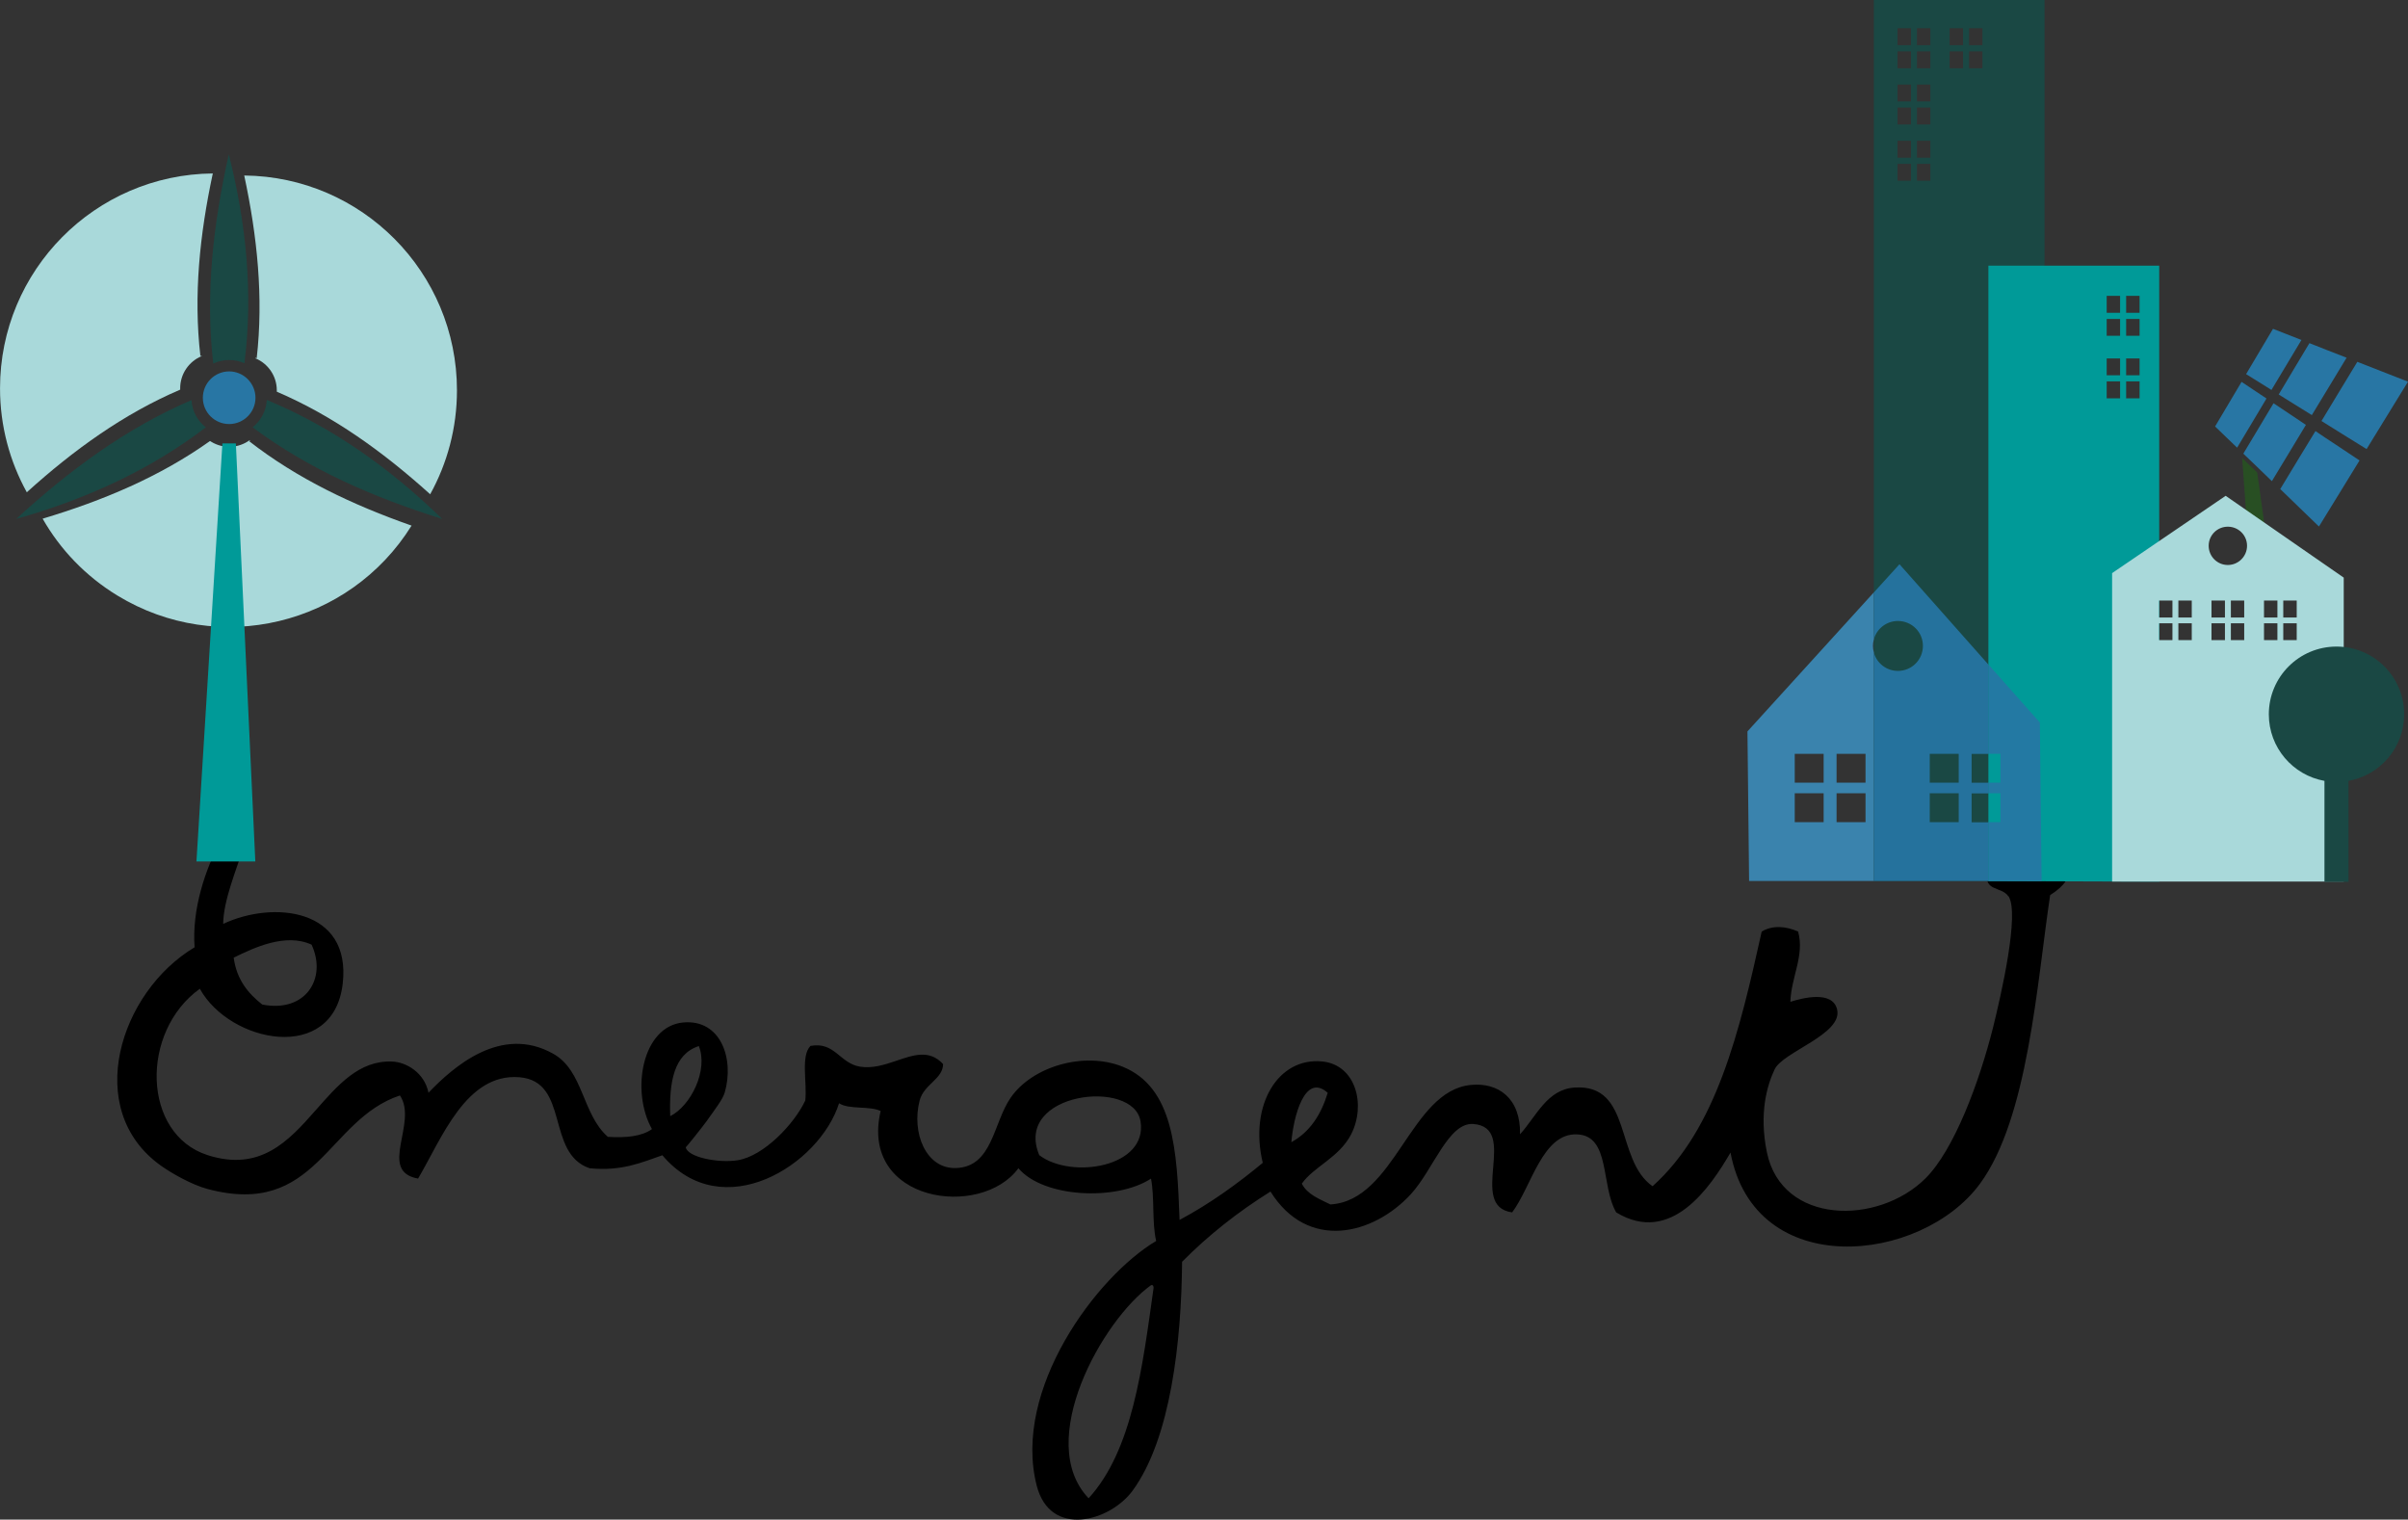 <?xml version="1.0" encoding="UTF-8"?>
<svg id="Laag_2" xmlns="http://www.w3.org/2000/svg" viewBox="0 0 1080 681.53">
  <rect x="0" y="0" width="1080" height="681.53" fill="#333333" stroke="none"/>
  <defs>
    <style>
      .cls-1 {
        fill: #3a83ad;
      }

      .cls-2 {
        fill: #1a4844;
      }

      .cls-2, .cls-3, .cls-4, .cls-5, .cls-6 {
        fill-rule: evenodd;
      }

      .cls-3 {
        fill: #284f23;
      }

      .cls-4 {
        fill: #2876a4;
      }

      .cls-7 {
        fill: #25729d;
      }

      .cls-8 {
        fill: #2379a3;
      }

      .cls-9 {
        fill: #fff;
      }

      .cls-5 {
        fill: #a9d9da;
      }

      .cls-6 {
        fill: #009a98;
      }
    </style>
  </defs>
  <g id="Laag_2-2" data-name="Laag_2">
    <path d="M117.62,450.52c19.44,3.82,29.14-11.72,22.13-26.85-11.7-5.4-25.93,1.42-34.94,5.82,1.34,9.93,6.51,16.05,12.81,21.03M300.6,500.58c9.27-4.64,17.15-20.66,12.83-31.43-11.17,3.56-13.38,16.12-12.83,31.43M466.12,518.08c14.47,10.96,48.69,5.35,45.42-15.15-3.08-19.47-57.2-13.04-45.42,15.15M517.39,577.55c-.05-.71-.18-1.42-1.16-1.16-21.87,15.65-52.3,70.14-27.98,95.56,19.66-21.53,24.08-58.28,29.14-94.38M595.49,490.12c-10.35-9.33-15.41,10.99-16.31,22.13,8.27-4.53,13.33-12.3,16.31-22.13M900.76,401.96c-3.16-4.58-11.33-2.03-9.22-10.93,4.03-17.39,55.73-7.22,27.96,10.41-5.93,39.52-9.88,100.1-31.49,129.47-26.4,35.91-100.99,43.71-111.87-13.99-9.06,15.52-26.64,41.76-51.27,26.82-7.01-12.2-2.5-34.33-17.5-34.99-15.6-.71-20.47,23.42-29.17,34.99-20.31-2.82,3.5-38.15-17.47-39.65-11.17-.74-17.84,20.45-27.96,31.49-16.86,18.31-46.24,25.64-62.95-1.19-14.6,9.12-27.82,19.55-39.65,31.49-.29,35.75-5.11,79.2-22.13,102.57-10.04,13.83-37.05,21.63-43.11-2.32-10.88-42.92,26.8-93.67,53.62-109.58-1.95-8.17-.66-19.58-2.32-27.96-15.49,10.12-48.27,8.62-59.47-4.66-16.78,22.92-71.35,15.31-61.79-25.66-4.98-2.42-14.23-.55-18.65-3.48-8.72,27.67-52.33,55.2-79.25,23.32-9.49,3.32-18.36,7.25-32.65,5.82-19.73-6.69-8.8-38.94-31.46-40.81-23.9-1.92-34.78,27.38-45.45,45.45-18.26-3.24.11-25.03-8.14-37.28-32.83,10.91-37.26,55.04-86.29,41.95-7.14-1.92-16.07-7.01-20.95-10.49-35.15-25.08-18.47-77.86,15.15-97.91-1.29-17.02,4.85-35.12,11.65-47.77,3.14-5.01,7.67.29,10.49,2.32-3.5,10.99-9.2,24.37-9.33,34.96,22.37-10.54,57.54-7.03,53.62,26.8-4.16,36.1-50.64,26.69-64.08,2.29-26.8,19.21-25.95,65.16,3.48,74.62,23.5,7.51,36.2-6.19,48.3-19.95,9.99-11.3,19.55-22.63,34.46-22.03,6.32.24,14.46,4.95,16.31,13.99,11.04-11.54,32.59-30.64,55.96-17.47,13.57,7.61,12.88,26.98,24.48,37.26,8.27.53,15.28-.24,19.79-3.48-9.59-17.05-4.43-46.11,13.99-47.82,16.84-1.55,23.05,16.23,18.63,31.49-.9,3.03-4.35,7.46-8.14,12.81-1.61,2.27-9.09,11.67-9.33,11.67.82,4.51,14.73,7.19,23.32,5.82,11.67-1.9,25.29-16.15,30.3-26.8.87-8.06-2.13-20,2.34-24.48,10.93-2,13.07,7.8,22.16,9.3,5.56.92,10.99-.82,16.12-2.56,7.77-2.63,14.97-5.3,21.18,1.4,0,6.69-8.64,9.06-10.51,16.34-3.74,14.41,2.77,30.75,16.31,30.3,16.39-.53,16.63-20.1,24.48-31.51,9.85-14.23,33.09-20.81,50.14-13.99,23,9.27,24.5,37.33,25.64,68.77,13.67-7.32,25.85-16.12,37.31-25.61-6.22-25.98,6.96-47.56,26.82-45.45,14.86,1.55,19.6,19.34,12.83,32.65-5.43,10.51-16.73,14.44-22.13,22.13,2.5,4.9,7.9,6.88,12.81,9.33,29.14-1.74,35.73-50.9,62.95-53.59,12.41-1.26,22.45,6.01,22.11,22.13,7.43-8.22,12.15-20.18,24.5-20.97,25.98-1.66,17.97,32.46,34.94,44.26,28.69-25.66,39.07-69.72,48.95-114.22,5.03-3,11.01-2.34,16.34,0,2.95,10.83-3.14,20.34-3.48,31.51,5.11-1.61,18.92-5.32,20.97,3.45,2.58,11.09-24.27,18.97-28.01,26.8-3.4,7.22-7.11,19.68-3.48,37.28,6.69,32.49,49.77,32.83,71.11,11.67,12.88-12.83,24.13-43.13,30.3-67.64,3.56-14.33,12.07-51.4,6.9-58.99"/>
    <path class="cls-9" d="M940.49,298.97c-2.37,3.77-2.95-3.93-5.82-3.48,1.74-3.14,3.69,3.19,5.82,3.48"/>
    <path class="cls-2" d="M102.6,69.29c-6.98,31.25-10.57,62.5-6.96,93.75,2.16-1,4.58-1.58,7.14-1.58s4.77.53,6.85,1.45c3.93-31.25.9-62.42-7.01-93.64"/>
    <path class="cls-2" d="M7.27,232.73c23.84-21.87,49.4-40.76,78.62-53.3.29,4.98,2.74,9.35,6.43,12.23-25.19,19.23-53.88,32.28-85.08,41.08"/>
    <path class="cls-2" d="M198.29,232.73c-30.7-9.62-59.68-22.21-85-41.08,3.66-2.92,6.09-7.32,6.38-12.28,29.43,12.2,55.28,30.64,78.65,53.35"/>
    <path class="cls-4" d="M102.78,190.18c6.51,0,11.8-5.3,11.8-11.78s-5.3-11.83-11.8-11.83-11.8,5.3-11.8,11.83,5.3,11.78,11.8,11.78"/>
    <path class="cls-5" d="M90.37,159.75c-5.59,2.34-9.56,7.9-9.56,14.39v.61c-25.48,10.91-47.9,27.14-68.79,46.03-7.64-13.83-12.01-29.72-12.01-46.64,0-52.91,42.63-95.85,95.43-96.35-5.85,27.32-8.72,54.65-5.56,81.92l.53-.24v.29h-.03Z"/>
    <path class="cls-5" d="M114.56,160.7c5.61,2.32,9.59,7.88,9.59,14.36v.61c25.48,10.91,47.9,27.16,68.79,46,7.64-13.81,12.01-29.67,12.01-46.61,0-52.91-42.63-95.85-95.41-96.35,5.85,27.32,8.69,54.65,5.59,81.97l-.55-.24v.29h0l-.03-.03Z"/>
    <path class="cls-5" d="M111.98,197.4c-4.95,3.61-11.72,4.08-17.26.71l-.53-.32c-22.58,16.07-48.08,26.74-75.07,34.83,7.83,13.73,19.13,25.69,33.57,34.49,45.19,27.53,104.02,13.41,131.9-31.38-26.35-9.25-51.17-20.97-72.88-37.89l.5-.32-.24-.16h0v.03Z"/>
    <polyline class="cls-6" points="88.11 386.34 99.75 198.85 105.79 198.85 114.51 386.34"/>
    <path class="cls-2" d="M851.06,81.05h6.03v-7.56h-6.03v7.56h0ZM859.76,81.05h6.03v-7.56h-6.03v7.56h0ZM859.76,70.72h6.03v-7.59h-6.03v7.59h0ZM851.06,55.83h6.03v-7.61h-6.03v7.61h0ZM859.76,55.83h6.03v-7.61h-6.03v7.61h0ZM859.76,45.48h6.03v-7.56h-6.03v7.56h0ZM851.06,45.48h6.03v-7.56h-6.03v7.56h0ZM851.06,30.62h6.03v-7.56h-6.03v7.56h0ZM859.76,30.62h6.03v-7.56h-6.03v7.56h0ZM859.76,20.26h6.03v-7.59h-6.03v7.59h0ZM851.06,20.26h6.03v-7.59h-6.03v7.59h0ZM874.41,30.62h6.03v-7.56h-6.03v7.56h0ZM883.13,30.62h6.01v-7.56h-6.01v7.56h0ZM883.13,20.26h6.01v-7.59h-6.01v7.59h0ZM874.41,20.26h6.03v-7.59h-6.03v7.59h0ZM851.06,70.72h6.03v-7.59h-6.03v7.59h0ZM840.42,0h76.57v395.14h-76.57V0h0Z"/>
    <path class="cls-6" d="M944.86,178.64h6.01v-7.59h-6.01v7.59h0ZM953.58,178.64h6.03v-7.59h-6.03v7.59h0ZM953.58,168.31h6.03v-7.56h-6.03v7.56h0ZM944.86,150.6h6.01v-7.56h-6.01v7.56h0ZM953.58,150.6h6.03v-7.56h-6.03v7.56h0ZM953.58,140.28h6.03v-7.59h-6.03v7.59h0ZM944.86,140.28h6.01v-7.59h-6.01v7.59h0ZM944.86,168.31h6.01v-7.56h-6.01v7.56h0ZM891.8,119.15h76.62v276.26l-76.62-.26V119.15h0Z"/>
    <polygon class="cls-3" points="1007.49 231.26 1005.62 205.43 1012.39 211.94 1016.45 241.35 1007.49 231.26 1007.49 231.26"/>
    <path class="cls-5" d="M999.19,236.21c4.77,0,8.62,3.82,8.62,8.56s-3.87,8.62-8.62,8.62-8.59-3.85-8.59-8.62,3.87-8.56,8.59-8.56M977.01,269.35h6.01v7.59h-6.01v-7.59h0ZM968.34,279.52h6.01v7.56h-6.01v-7.56h0ZM977.01,279.52h6.01v7.56h-6.01v-7.56h0ZM968.34,269.35h6.01v7.59h-6.01v-7.59h0ZM1000.56,269.35h5.98v7.59h-5.98v-7.59h0ZM991.87,279.52h6.03v7.56h-6.03v-7.56h0ZM1000.56,279.52h5.98v7.56h-5.98v-7.56h0ZM991.87,269.35h6.03v7.59h-6.03v-7.59h0ZM1024.06,269.35h6.03v7.59h-6.03v-7.59h0ZM1015.42,279.52h6.01v7.56h-6.01v-7.56h0ZM1024.06,279.52h6.03v7.56h-6.03v-7.56h0ZM1015.42,269.35h6.01v7.59h-6.01v-7.59h0ZM947.26,395.38h103.92v-136.32l-52.96-36.7-50.93,34.67v138.38h0l-.03-.03Z"/>
    <path class="cls-1" d="M840.42,395.11h-55.94l-.74-67.08,56.7-62.37v21.03c-.26.95-.4,1.95-.4,2.95,0,1.08.13,2.06.4,2.98v102.47M823.71,368.74h12.99v-12.96h-12.99v12.96h0ZM804.95,368.74h12.96v-12.96h-12.96v12.96h0ZM823.71,351.01h12.99v-12.94h-12.99v12.94h0ZM804.95,351.01h12.96v-12.94h-12.96v12.94h0Z"/>
    <path class="cls-7" d="M891.8,395.11h-51.38v-102.47c1.29,4.77,5.64,8.25,10.8,8.25,6.22,0,11.22-5.01,11.22-11.22s-5.01-11.17-11.22-11.17c-5.14,0-9.51,3.48-10.8,8.25v-21.03l11.51-12.67,39.86,44.98v40.08h-7.51v12.94h7.51v4.77h-7.51v12.96h7.51v26.37M865.5,368.74h12.99v-12.96h-12.99v12.96h0ZM865.5,351.01h12.99v-12.94h-12.99v12.94h0Z"/>
    <polygon class="cls-8" points="915.67 395.11 891.8 395.11 891.8 368.74 897.22 368.74 897.22 355.78 891.8 355.78 891.8 351.01 897.22 351.01 897.22 338.07 891.8 338.07 891.8 298.02 914.88 324.03 915.67 395.11 915.67 395.11"/>
    <path class="cls-2" d="M1042.53,395.48h10.8v-45.27c14.18-2.56,24.95-14.94,24.95-29.85,0-16.81-13.6-30.38-30.35-30.38s-30.35,13.57-30.35,30.38c0,14.91,10.75,27.3,24.95,29.85v45.27h0Z"/>
    <path class="cls-4" d="M1052.47,160.41c-2.63,4.35-5.24,8.64-7.83,12.94s-5.19,8.56-7.77,12.81c-2.71-1.69-5.32-3.29-7.85-4.87-2.42-1.5-4.72-2.98-7.01-4.37,2.29-3.82,4.58-7.64,6.85-11.46,2.32-3.82,4.61-7.69,6.93-11.57,2.53.97,5.14,2,7.85,3.11,2.85,1.08,5.77,2.21,8.83,3.43M1032.2,152.48c-2.27,3.77-4.48,7.51-6.75,11.25-2.24,3.72-4.45,7.46-6.69,11.15-2.06-1.26-4.03-2.5-5.95-3.72-1.87-1.13-3.66-2.27-5.43-3.37,2-3.35,4-6.75,6.01-10.12,2.03-3.35,4.03-6.77,6.06-10.2,1.98.76,3.95,1.58,6.06,2.37,2.16.87,4.37,1.71,6.69,2.63M1034.23,190.52c-2.53,4.27-5.11,8.48-7.67,12.7-2.56,4.16-5.09,8.4-7.61,12.57-2.32-2.27-4.58-4.43-6.75-6.53-2.11-1.98-4.08-3.95-6.06-5.8,2.24-3.74,4.45-7.48,6.75-11.25,2.24-3.79,4.53-7.56,6.8-11.36,2.19,1.5,4.48,3,6.88,4.58,2.45,1.63,5.03,3.35,7.67,5.14M1058.26,206.51c-3.08,4.98-6.14,9.96-9.14,14.89-3.03,4.9-6.03,9.83-9.06,14.73-3.21-3.14-6.3-6.11-9.27-8.96-2.79-2.71-5.51-5.3-8.09-7.83,2.61-4.27,5.22-8.59,7.83-12.94,2.63-4.35,5.3-8.69,7.96-13.07,2.92,2,6.01,4.06,9.25,6.17,3.37,2.27,6.9,4.61,10.57,7.03M1016.53,178.72c-2.03-1.37-4-2.66-5.85-3.9-1.82-1.24-3.61-2.4-5.32-3.56-1.98,3.35-3.98,6.72-5.95,10.01-1.98,3.35-3.98,6.67-5.93,9.99,1.5,1.45,3.11,2.95,4.69,4.53,1.66,1.61,3.4,3.27,5.19,4.98,2.16-3.66,4.37-7.32,6.59-11.01,2.19-3.66,4.4-7.35,6.59-11.04M1080,171.18c-4.24-1.63-8.27-3.21-12.09-4.74-3.69-1.42-7.22-2.82-10.64-4.16-2.69,4.45-5.4,8.91-8.09,13.33-2.69,4.4-5.35,8.83-7.98,13.2,3,1.87,6.17,3.85,9.43,5.9,3.43,2.11,7.03,4.37,10.8,6.69,3.06-5.01,6.14-10.01,9.22-15.02,3.11-5.03,6.22-10.12,9.35-15.2"/>
  </g>
</svg>